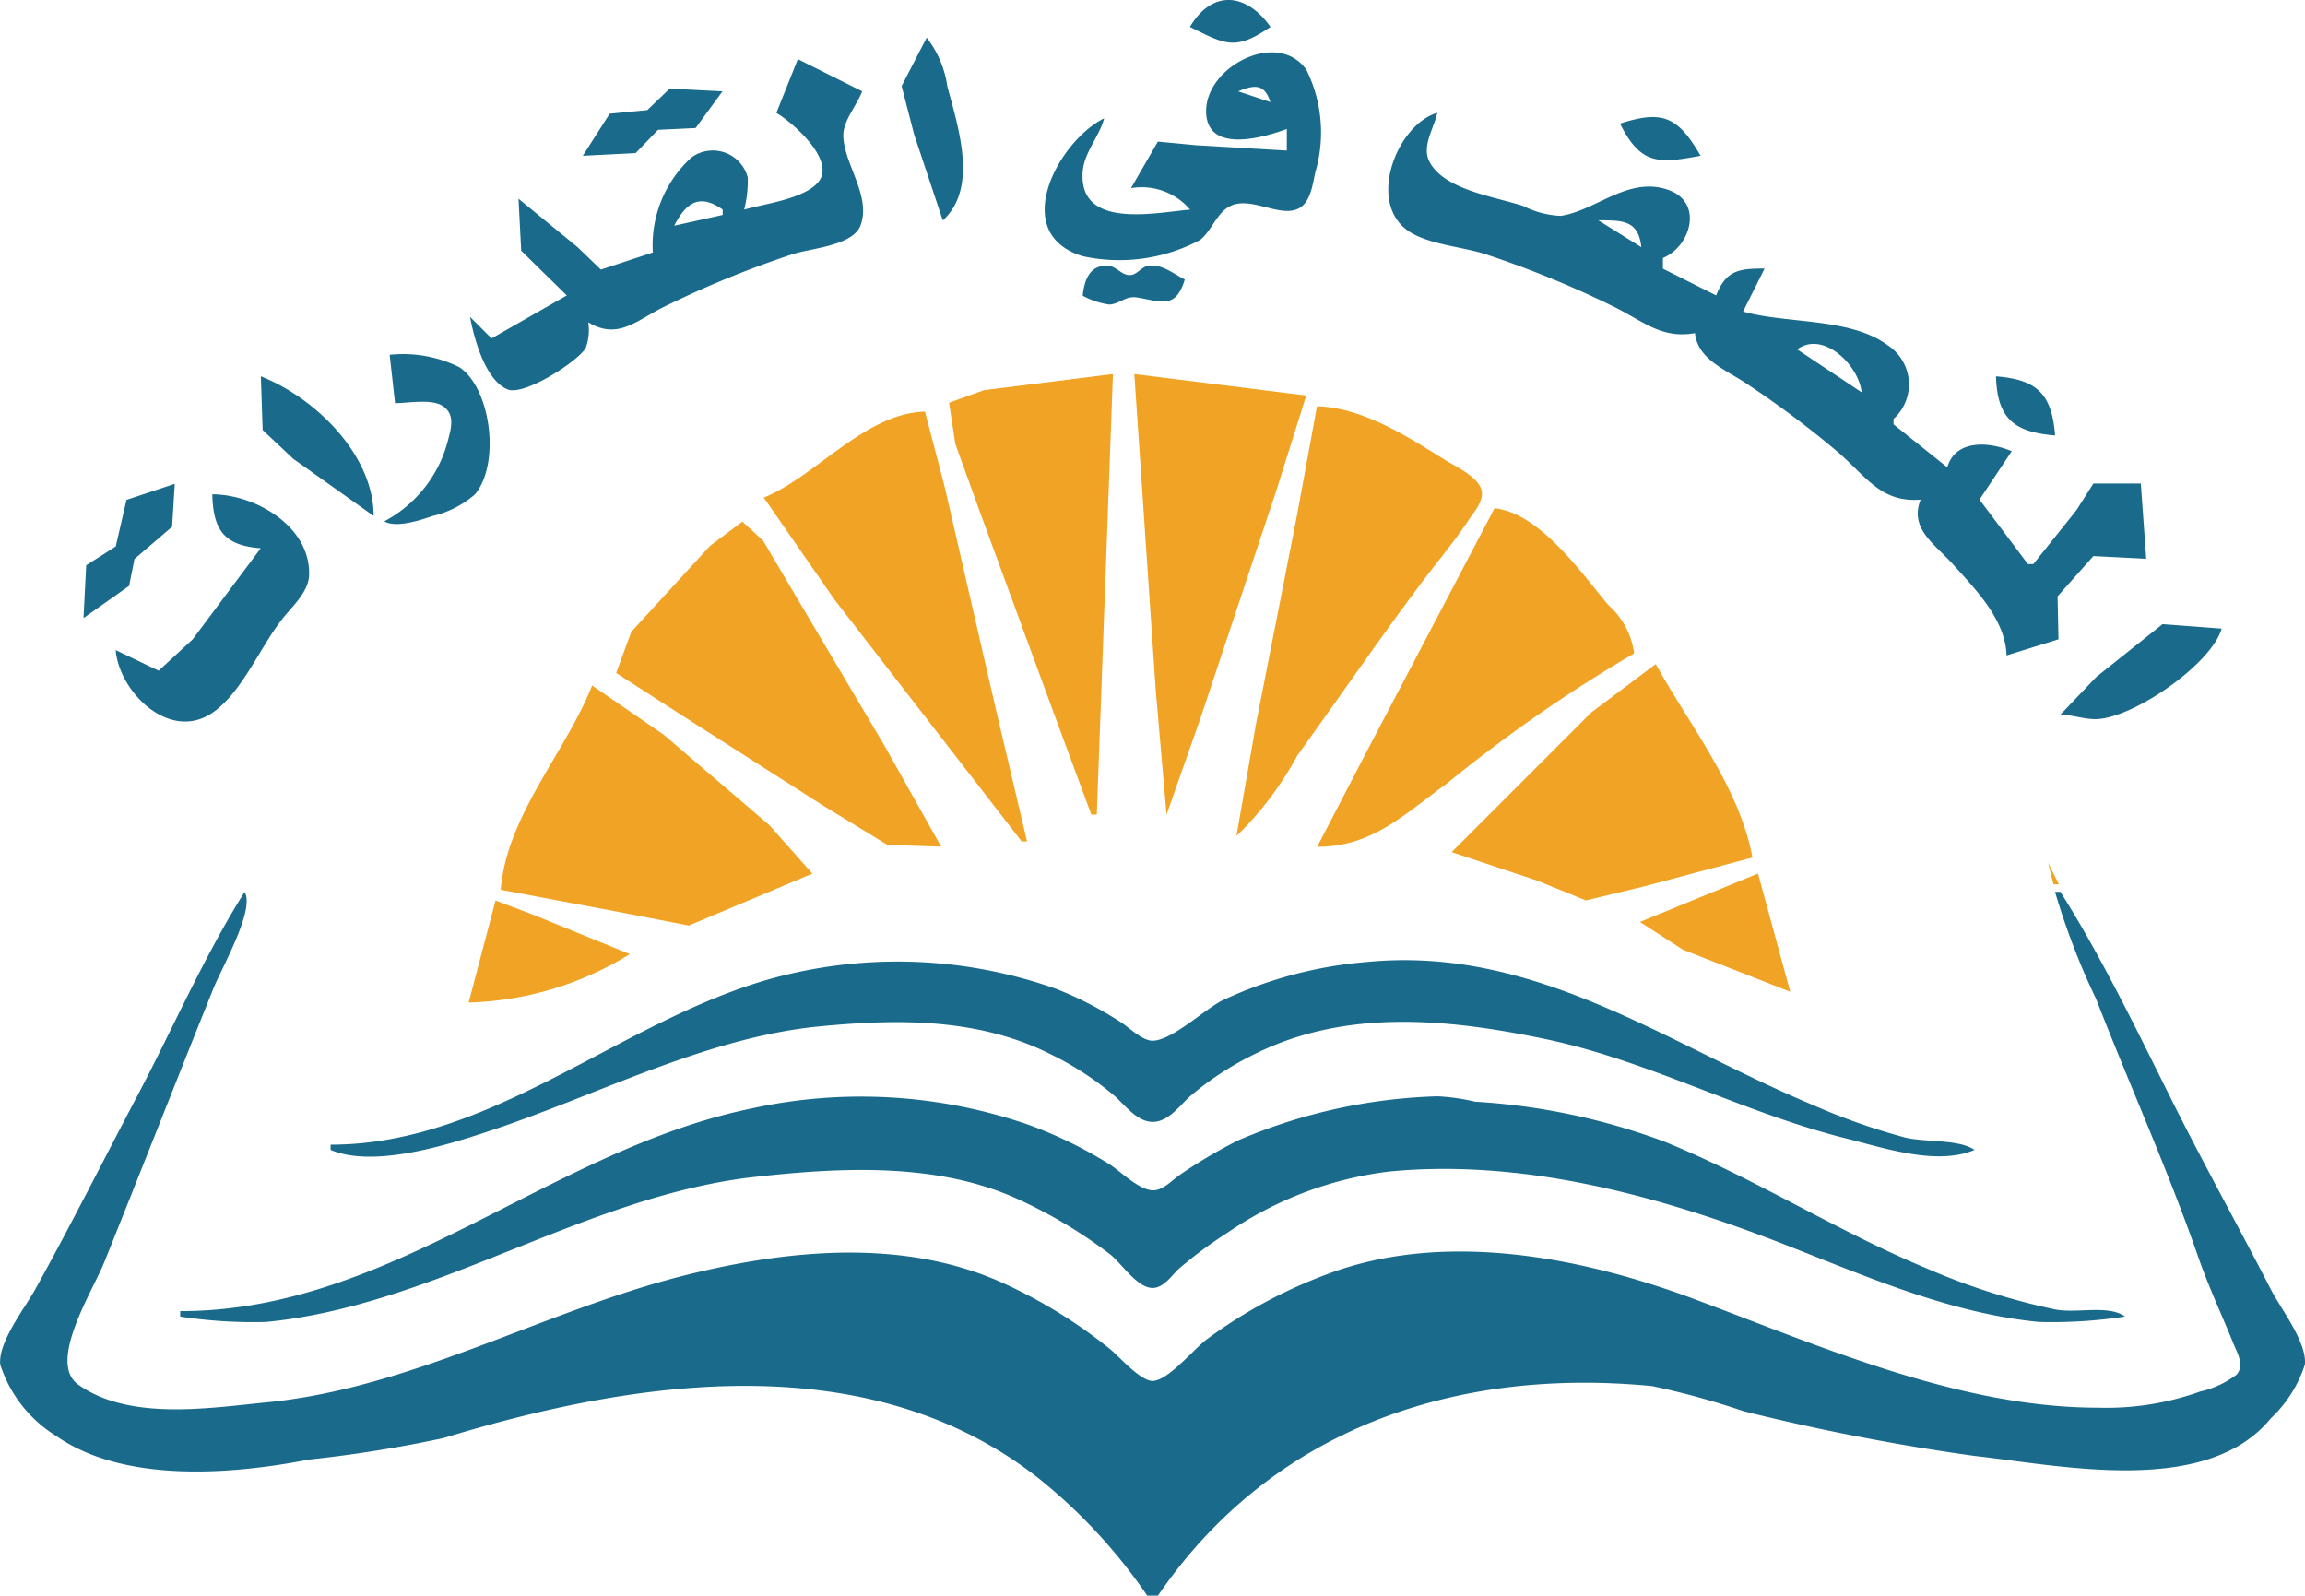 <svg xmlns="http://www.w3.org/2000/svg" width="80.898" height="56" viewBox="0 0 80.898 56">
  <g id="layer1" transform="translate(-5.823 -77.434)">
    <g id="g505289" transform="translate(5.822 77.434)">
      <path id="path505245" d="M134.5,197.514c1.257.629,1.6.84,2.828,0-.85-1.2-2.045-1.318-2.828,0m-9.239.377-.88,1.7.44,1.7,1.006,3.017c1.253-1.149.538-3.272.157-4.714a3.573,3.573,0,0,0-.723-1.7M137.9,201.1v.754l-3.205-.189-1.32-.126-.943,1.634a2.23,2.23,0,0,1,2.074.754c-1.158.091-3.913.722-3.771-1.32.048-.694.582-1.232.754-1.885-1.609.8-3.365,4.042-.754,4.839a6.027,6.027,0,0,0,4.117-.566c.4-.314.566-.9,1.006-1.163.762-.45,1.882.477,2.545,0,.345-.249.414-.848.5-1.226a4.957,4.957,0,0,0-.314-3.582c-1.007-1.447-3.588-.1-3.52,1.508.062,1.457,2.079.842,2.828.566m-17.158-2.451-.754,1.885c.537.311,2.1,1.652,1.477,2.42-.488.6-1.9.77-2.608.974a3.984,3.984,0,0,0,.126-1.131A1.268,1.268,0,0,0,117,202.1a4.17,4.17,0,0,0-1.351,3.331l-1.823.6-.817-.786-2.074-1.7.094,1.823,1.6,1.571-2.64,1.508-.754-.754c.137.746.532,2.226,1.32,2.545.571.232,2.435-.963,2.734-1.446a1.8,1.8,0,0,0,.094-.911c1.034.626,1.673-.051,2.64-.534a35.174,35.174,0,0,1,4.525-1.854c.629-.21,2.112-.291,2.388-1.006.4-1.047-.625-2.216-.6-3.205.014-.5.489-1.043.66-1.508l-2.263-1.131m-7.542,3.394,1.854-.094.786-.817,1.32-.063.943-1.288-1.854-.094-.786.754-1.32.126-.943,1.477m24.134-1.885-1.131-.377c.577-.243.924-.263,1.131.377m14.9,8.108c.1.955,1.152,1.313,1.885,1.823a34.166,34.166,0,0,1,3.174,2.388c.984.871,1.5,1.742,2.86,1.634-.4,1.02.487,1.549,1.131,2.263.81.9,1.853,1.958,1.885,3.205l1.823-.566-.032-1.508,1.257-1.414,1.854.094-.189-2.64h-1.665l-.6.943-1.508,1.885h-.189l-1.7-2.263,1.131-1.7c-.812-.342-1.971-.414-2.263.566l-1.885-1.508v-.189a1.636,1.636,0,0,0-.189-2.577c-1.326-.994-3.567-.753-5.091-1.194l.754-1.508c-.9,0-1.347.056-1.7.943L151.1,206v-.377c.969-.393,1.442-1.947.189-2.388-1.4-.492-2.527.721-3.771.911a3.22,3.22,0,0,1-1.32-.346c-.971-.324-2.8-.564-3.3-1.571-.266-.539.172-1.169.283-1.7-1.382.4-2.444,3.033-1.1,4.085.685.537,1.977.607,2.8.88a35.166,35.166,0,0,1,4.525,1.854c1.018.509,1.662,1.126,2.828.911m-2.64-7.353c.737,1.474,1.37,1.4,2.828,1.131-.809-1.4-1.349-1.6-2.828-1.131M118.1,203.925v.189l-1.7.377c.423-.823.895-1.136,1.7-.566m32.242,1.32-1.508-.943c.838,0,1.408-.014,1.508.943m-19.609,1.7a2.677,2.677,0,0,0,.943.314c.345-.019.574-.308.943-.252.836.128,1.375.453,1.7-.628-.426-.213-.819-.573-1.32-.471-.189.038-.36.292-.566.314-.313.035-.481-.279-.754-.314-.68-.088-.884.476-.943,1.037m27.339,3.394-2.263-1.508c.921-.669,2.163.558,2.263,1.508m-51.662-1.32.189,1.7c.454,0,1.271-.159,1.665.094.458.295.3.794.189,1.226a4.474,4.474,0,0,1-2.231,2.828c.393.232,1.187-.011,1.7-.189a3.452,3.452,0,0,0,1.477-.754c.894-1.046.582-3.7-.534-4.462a4.433,4.433,0,0,0-2.451-.44m-4.525.754.063,1.885,1.068,1.006,2.828,2.011c0-2.133-2.034-4.142-3.96-4.9m60.9,0c.039,1.492.649,1.961,2.074,2.074-.116-1.467-.644-1.961-2.074-2.074m-65.615,4.337-.377,1.634-1.037.66-.094,1.854,1.6-1.131.189-.943,1.32-1.131.094-1.508-1.7.566m3.017-.189c.033,1.268.432,1.786,1.7,1.885L99.5,219.009l-1.194,1.1-1.508-.723c.115,1.452,1.878,3.232,3.394,2.2,1.046-.713,1.691-2.349,2.483-3.331.341-.423.895-.921.911-1.508.048-1.726-1.921-2.828-3.394-2.828m64.861,7.73c.44.011.891.187,1.32.157,1.323-.092,3.98-1.941,4.337-3.174l-2.074-.157-2.325,1.854-1.257,1.32m-.566,5.468.189.189-.189-.189m-62.975.377.189.189-.189-.189m63.164,0,.189.189-.189-.189m-63.352.377c-1.423,2.253-2.52,4.795-3.771,7.165-1.194,2.263-2.335,4.542-3.582,6.788-.366.659-1.312,1.862-1.226,2.64a4.6,4.6,0,0,0,1.98,2.514c2.382,1.654,6.173,1.34,8.862.817a45.58,45.58,0,0,0,4.714-.754c6.774-2.07,14.943-3.293,20.929,1.445A18.993,18.993,0,0,1,133,252.57h.377c4.008-5.857,10.446-8.024,17.346-7.353a27.8,27.8,0,0,1,3.205.88,77.74,77.74,0,0,0,8.108,1.571c3.054.339,8.145,1.443,10.4-1.32a4.463,4.463,0,0,0,1.194-1.885c.086-.77-.852-1.973-1.194-2.64-1.136-2.211-2.346-4.379-3.457-6.6-1.219-2.439-2.476-5.054-3.928-7.353h-.189a25.341,25.341,0,0,0,1.446,3.771c1.172,3.015,2.521,5.994,3.582,9.05.354,1.019.821,2.012,1.226,3.017.136.338.4.758.126,1.1a3.272,3.272,0,0,1-1.288.6,9.741,9.741,0,0,1-3.582.566c-4.84,0-9.684-2.131-14.141-3.8-4.011-1.5-8.889-2.451-13.01-.848a17.066,17.066,0,0,0-4.148,2.263c-.428.321-1.348,1.446-1.885,1.446-.433,0-1.174-.862-1.508-1.131a17.584,17.584,0,0,0-3.582-2.231c-3.532-1.668-7.655-1.26-11.313-.346-4.971,1.243-9.552,3.961-14.707,4.462-2,.195-4.81.654-6.6-.628-1.086-.778.513-3.285.911-4.274,1.289-3.2,2.545-6.415,3.834-9.616.308-.764,1.468-2.771,1.1-3.394m3.017,8.862v.189c1.534.646,4.123-.18,5.656-.691,3.744-1.248,7.532-3.259,11.5-3.645,2.74-.266,5.566-.3,8.108.974a10.785,10.785,0,0,1,2.263,1.477c.4.359.878,1.029,1.508.88.464-.11.8-.582,1.131-.88a10.786,10.786,0,0,1,2.263-1.477c3.21-1.605,6.809-1.237,10.182-.534,3.649.76,6.952,2.587,10.559,3.488,1.355.339,3.193.97,4.525.409-.529-.384-1.73-.26-2.451-.44a22.777,22.777,0,0,1-3.205-1.131c-5.105-2.127-9.752-5.6-15.649-5.028a14.742,14.742,0,0,0-5.091,1.351c-.627.313-1.778,1.414-2.451,1.414-.375,0-.82-.47-1.131-.66a12.626,12.626,0,0,0-2.263-1.163,16.666,16.666,0,0,0-9.427-.5c-5.551,1.311-10.167,5.971-16.027,5.971m-5.279,5.845v.189a16.92,16.92,0,0,0,3.017.189c5.967-.58,11.184-4.427,17.158-5.091,3.018-.335,6.4-.516,9.239.786a16.976,16.976,0,0,1,3.205,1.917c.407.311.962,1.194,1.508,1.194.4,0,.68-.457.943-.691a15.346,15.346,0,0,1,1.7-1.257,12.752,12.752,0,0,1,5.656-2.137c4.67-.454,9.443.834,13.764,2.514,2.929,1.139,5.885,2.458,9.05,2.765a16.921,16.921,0,0,0,3.017-.189c-.585-.425-1.694-.1-2.451-.251a23.381,23.381,0,0,1-4.525-1.446c-3.173-1.322-6.051-3.178-9.239-4.462a22.907,22.907,0,0,0-6.6-1.383,7.113,7.113,0,0,0-1.32-.189,19.179,19.179,0,0,0-6.976,1.54,17.041,17.041,0,0,0-2.074,1.226c-.265.184-.59.549-.943.534-.484-.02-1.117-.656-1.508-.911a15.1,15.1,0,0,0-2.828-1.383,17.968,17.968,0,0,0-9.8-.566c-7.042,1.467-12.581,7.1-19.986,7.1Z" transform="translate(-92.736 -196.57)" fill="#1a6a8b"/>
      <path id="path505259" d="M142.922,245.251h.189l.566-15.461-4.525.566-1.226.44.22,1.446.817,2.263,2.7,7.353,1.257,3.394m1.508-15.461.754,11.124.377,4.337,1.194-3.394,2.64-7.919,1.069-3.394-6.034-.754m6.411,1.131-.691,3.771-1.445,7.353-.691,3.96a11.686,11.686,0,0,0,2.137-2.828c1.447-2,2.854-4.057,4.337-6.034.566-.755,1.175-1.475,1.7-2.263.178-.269.475-.6.44-.943-.051-.507-.887-.881-1.289-1.131-1.316-.82-2.9-1.844-4.494-1.885m-19.42,3.205,2.483,3.582,6.568,8.485h.189l-1.068-4.525-1.823-7.919-.691-2.64c-2.113.057-3.831,2.277-5.656,3.017m25.643.377-4.557,8.673-1.665,3.205c1.924,0,3.016-1.11,4.525-2.2a52.032,52.032,0,0,1,6.6-4.588,2.764,2.764,0,0,0-.911-1.7c-.954-1.144-2.411-3.228-3.991-3.394m-44.686.377.189.189-.189-.189m25.265,11.5-2.011-3.582-3.017-5.091-1.226-2.074-.723-.66-1.131.848-2.765,3.017-.534,1.446,2.734,1.76,4.525,2.891,2.263,1.383,1.885.063m17.912.189,3.017,1.006,1.7.691,2.074-.5,3.771-1.006c-.453-2.461-2.217-4.657-3.394-6.788l-2.263,1.7-4.9,4.9m-30.168-5.845c-.921,2.333-3,4.565-3.205,7.165l4.337.817,2.263.44,4.337-1.823-1.508-1.7-3.708-3.174-2.514-1.728m51.1,6.222.189.754h.189l-.377-.754m-14.33,2.074,1.508.974,3.771,1.477-1.131-4.148-4.148,1.7m-40.161-.754-.943,3.582a11.357,11.357,0,0,0,5.656-1.7l-3.394-1.383Z" transform="translate(-104.616 -216.663)" fill="#f1a325"/>
    </g>
  </g>
</svg>
